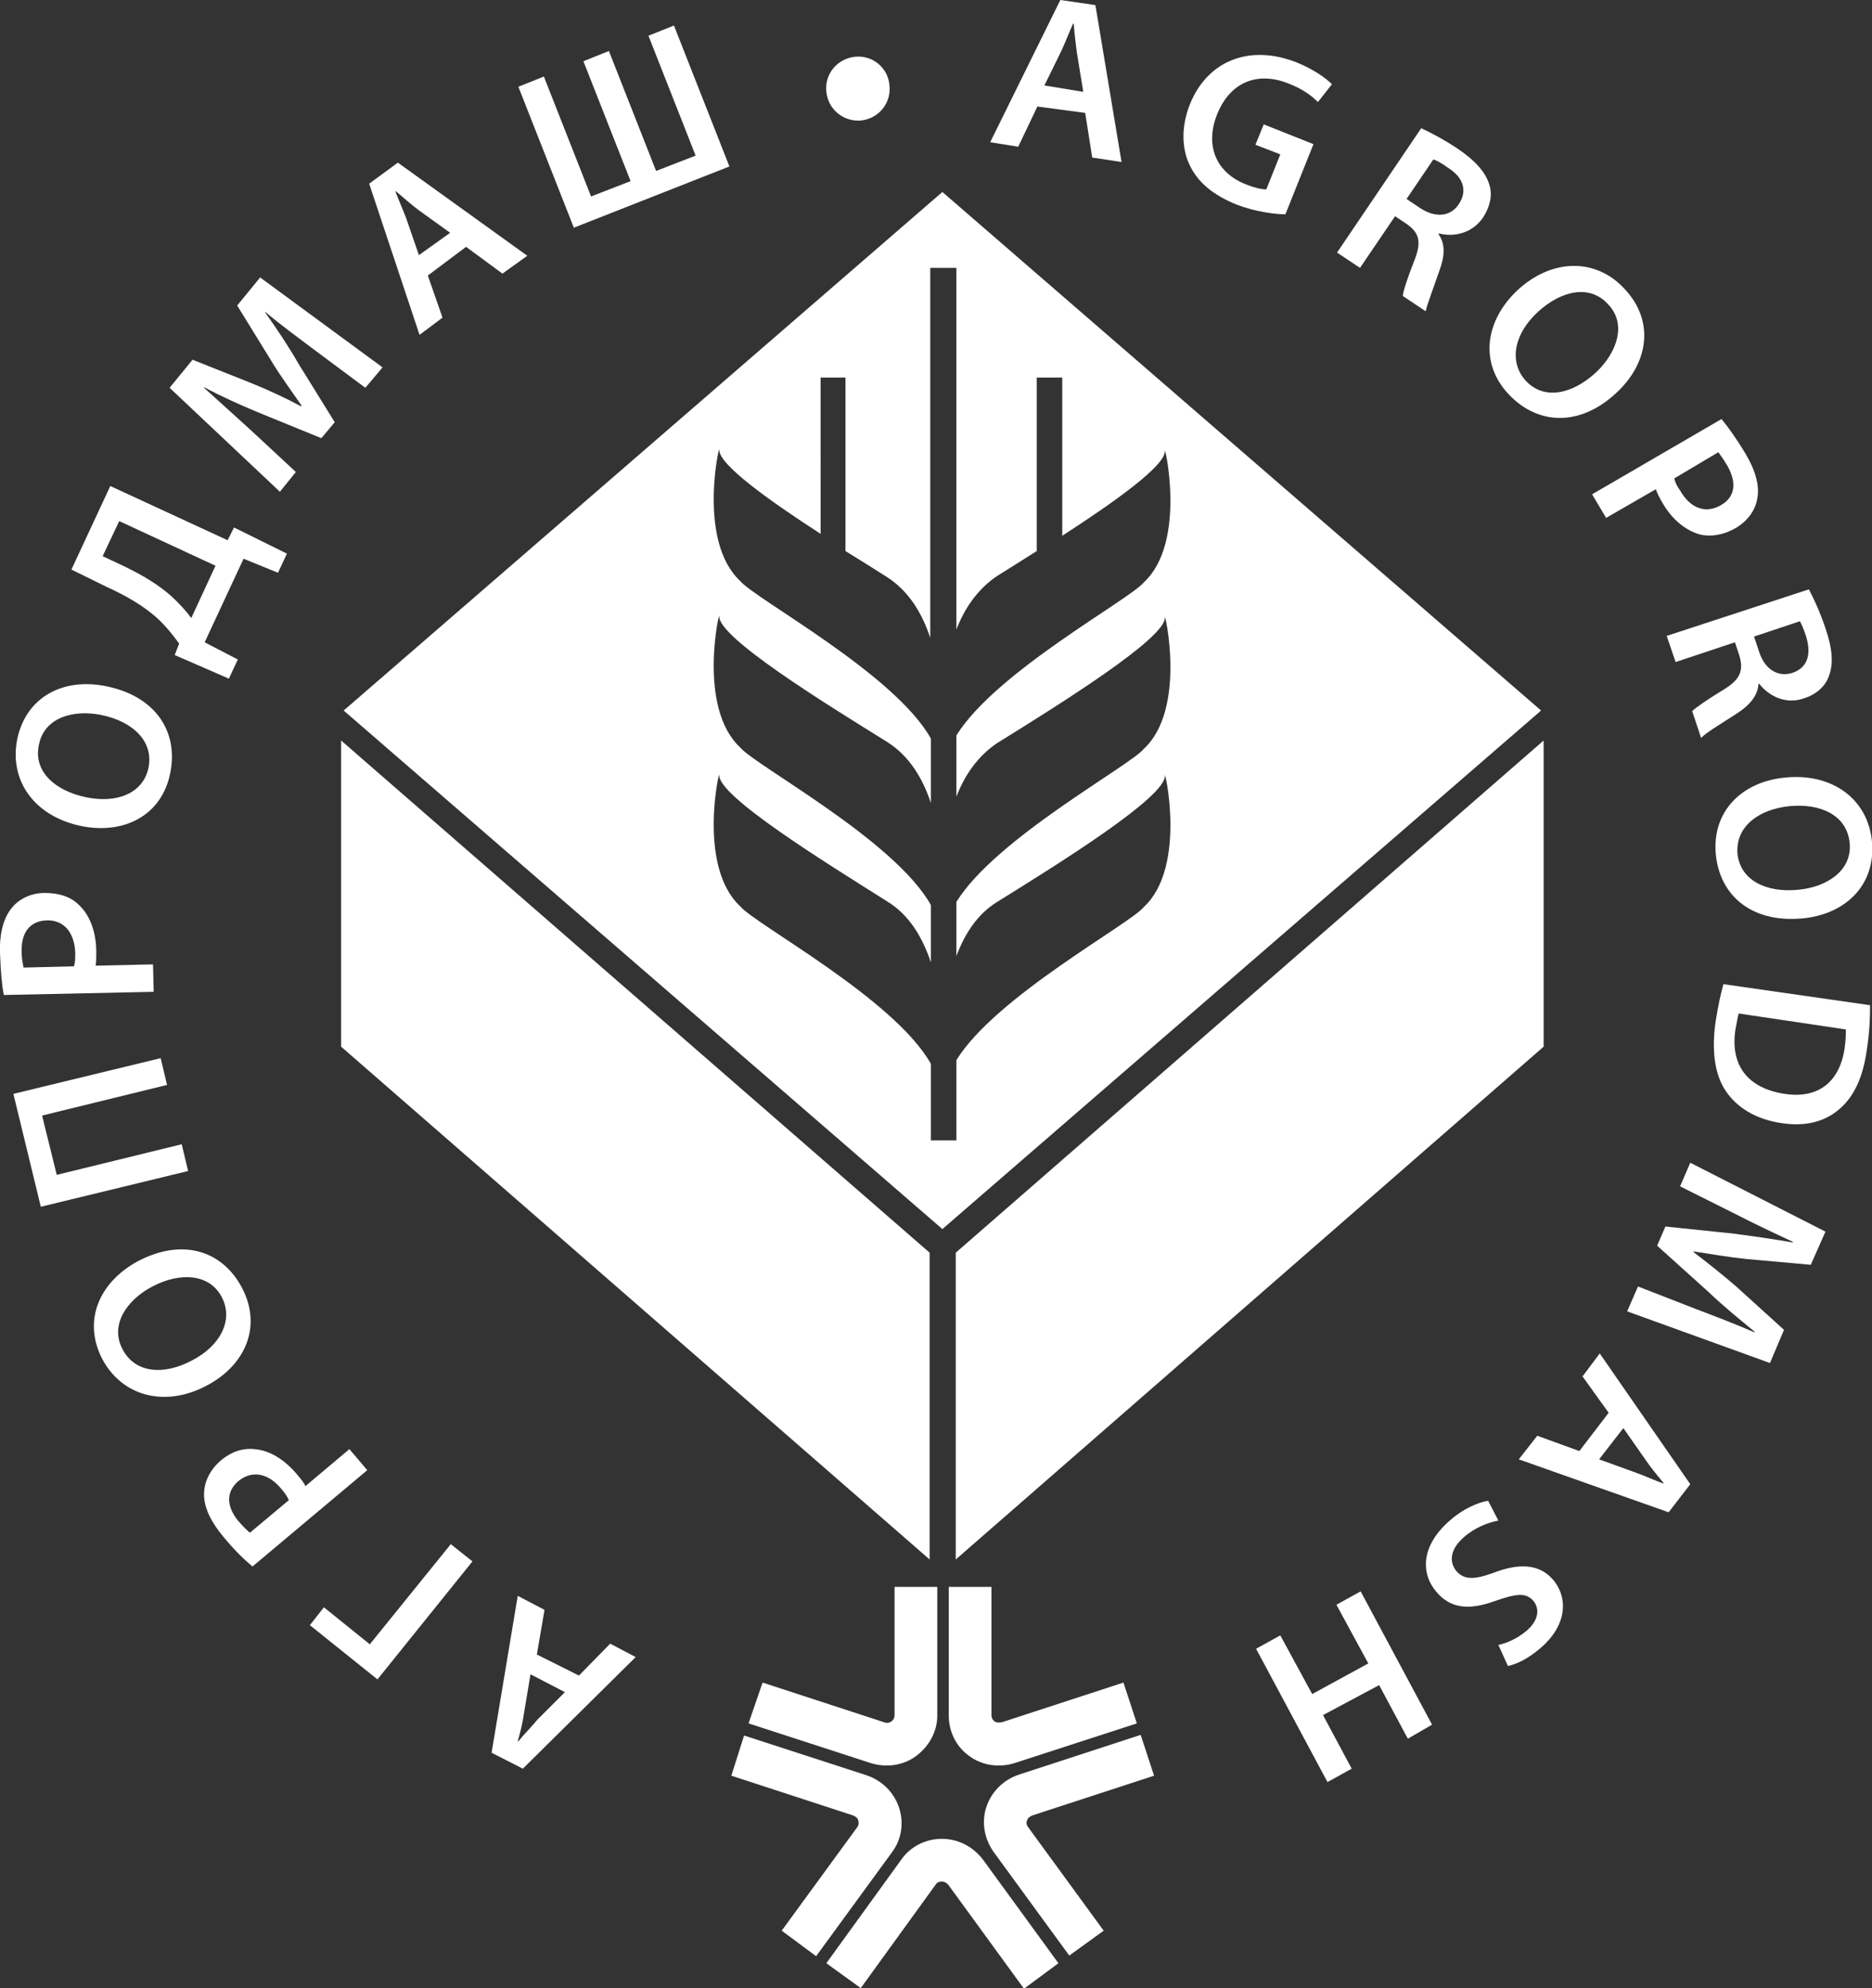 <?xml version="1.0" encoding="UTF-8"?> <!-- Generator: Adobe Illustrator 26.3.1, SVG Export Plug-In . SVG Version: 6.00 Build 0) --> <svg xmlns="http://www.w3.org/2000/svg" xmlns:xlink="http://www.w3.org/1999/xlink" id="Layer_1" x="0px" y="0px" viewBox="0 0 29.36 31.17" style="enable-background:new 0 0 29.36 31.17;" xml:space="preserve"><rect x="0" y="0" width="29.36" height="31.17" fill="#333333" stroke="none"/> <style type="text/css"> .st0{fill:#DEBD8A;} .st1{fill:#C5934E;} .st2{fill:#AD7D19;} .st3{fill:#655A00;} .st4{fill:#76480C;} .st5{fill:#BBDBFE;} .st6{fill:#9DB0D3;} .st7{fill:#69A3B7;} .st8{fill:#4B779E;} .st9{fill:#354C77;} .st10{fill:#F0EEDF;} .st11{fill:#FBFBF3;} .st12{fill:#DAE2F5;} .st13{fill:#367CAE;} .st14{fill:#89CBE8;} .st15{fill:none;} .st16{fill:#BD8E5A;} .st17{fill:#E4C48B;} .st18{fill:#523E37;} .st19{fill:#95684B;} .st20{fill:#E9DAC3;} .st21{fill:#A8968C;} .st22{fill:#3B735A;} .st23{opacity:0.5;fill:#56967B;} .st24{clip-path:url(#SVGID_00000109002425559220437230000012111330314897630368_);} .st25{fill:#56967B;} .st26{fill:#E4D653;} .st27{fill:#FFFFFF;} .st28{fill-rule:evenodd;clip-rule:evenodd;fill:#FFFFFF;} .st29{fill:#C5B625;} .st30{clip-path:url(#SVGID_00000013164054169628335630000017798794231032102292_);fill:#C5B625;} .st31{fill-rule:evenodd;clip-rule:evenodd;fill:#56967B;} .st32{opacity:0.5;clip-path:url(#SVGID_00000171715847386666580640000014635271785109223566_);} .st33{opacity:0.5;clip-path:url(#SVGID_00000088835734090946929420000000778574106886984099_);} .st34{fill:#959765;} .st35{opacity:0.5;clip-path:url(#SVGID_00000119811256136849526210000018413882578558906544_);} .st36{fill:#C8A65E;} .st37{fill:#127147;} .st38{fill:#DBB201;} </style> <g> <g> <g> <path class="st27" d="M9.08,26.27l0.49-0.5l0.4,0.21L8.2,27.73l-0.49-0.25l0.41-2.46l0.42,0.22l-0.12,0.7L9.08,26.27z M8.32,26.25l-0.1,0.6C8.2,27,8.16,27.16,8.12,27.3l0.01,0c0.09-0.11,0.21-0.23,0.3-0.34l0.43-0.43L8.32,26.25z"></path> <path class="st27" d="M4.86,25.48l0.22-0.28l0.72,0.58l1.27-1.57l0.34,0.27l-1.49,1.85L4.86,25.48z"></path> <path class="st27" d="M3.96,24.56c-0.12-0.1-0.28-0.25-0.46-0.47c-0.2-0.24-0.3-0.46-0.3-0.66c0-0.18,0.08-0.37,0.25-0.52 c0.17-0.15,0.36-0.21,0.54-0.19c0.25,0.02,0.48,0.17,0.68,0.41c0.05,0.06,0.1,0.12,0.12,0.17l0.69-0.58l0.28,0.33L3.96,24.56z M4.53,23.52c-0.02-0.05-0.06-0.11-0.12-0.18c-0.21-0.25-0.46-0.29-0.67-0.12c-0.2,0.17-0.19,0.4,0,0.63 c0.08,0.09,0.14,0.15,0.18,0.18L4.53,23.52z"></path> <path class="st27" d="M2.17,19.77c0.71-0.37,1.33-0.15,1.63,0.43c0.31,0.6,0.05,1.21-0.57,1.53c-0.65,0.34-1.32,0.16-1.63-0.43 C1.29,20.69,1.57,20.09,2.17,19.77z M3.01,21.33c0.43-0.22,0.66-0.62,0.47-0.99c-0.19-0.37-0.65-0.4-1.09-0.17 c-0.4,0.21-0.67,0.6-0.47,0.98C2.12,21.54,2.58,21.56,3.01,21.33z"></path> <path class="st27" d="M0.21,17.15l2.31-0.56l0.1,0.42l-1.96,0.48l0.23,0.93l1.96-0.48l0.1,0.42l-2.31,0.56L0.21,17.15z"></path> <path class="st27" d="M0.06,15.6C0.03,15.45,0.01,15.23,0,14.94c-0.01-0.32,0.06-0.55,0.18-0.7C0.29,14.1,0.48,14,0.7,14 c0.23,0,0.41,0.06,0.54,0.19c0.18,0.17,0.27,0.44,0.27,0.74c0,0.08,0,0.15-0.01,0.21l0.9-0.02l0.01,0.43L0.06,15.6z M1.16,15.15 c0.02-0.06,0.02-0.12,0.02-0.21C1.17,14.62,1,14.42,0.73,14.43c-0.26,0.01-0.4,0.19-0.39,0.49c0,0.12,0.02,0.2,0.03,0.25 L1.16,15.15z"></path> <path class="st27" d="M1.67,10.76c0.78,0.16,1.13,0.72,1,1.36c-0.13,0.66-0.72,0.97-1.4,0.83c-0.72-0.15-1.13-0.7-1-1.36 C0.41,10.92,1,10.62,1.67,10.76z M1.35,12.5c0.48,0.1,0.9-0.06,0.98-0.47c0.08-0.41-0.25-0.72-0.74-0.82 c-0.44-0.09-0.9,0.04-0.98,0.47C0.52,12.1,0.87,12.4,1.35,12.5z"></path> <path class="st27" d="M1.73,7.62l1.84,0.85l0.1-0.2L4.5,8.68l-0.14,0.3L3.82,8.76l-0.61,1.31l0.52,0.27l-0.14,0.3l-0.85-0.37 l0.07-0.18c-0.11-0.15-0.23-0.3-0.38-0.43c-0.2-0.17-0.45-0.32-0.76-0.46L1.12,8.93L1.73,7.62z M1.95,8.88 c0.29,0.14,0.54,0.29,0.74,0.47c0.12,0.11,0.23,0.23,0.31,0.34l0.38-0.82l-1.51-0.7L1.61,8.72L1.95,8.88z"></path> <path class="st27" d="M4.95,5.5C4.71,5.32,4.41,5.1,4.16,4.89L4.16,4.9c0.17,0.24,0.36,0.52,0.52,0.8l0.57,0.92L5.04,6.87 l-0.98-0.4c-0.29-0.12-0.6-0.26-0.86-0.4l0,0.01C3.42,6.28,3.7,6.53,3.94,6.75l0.7,0.65L4.39,7.71L2.66,6.08l0.36-0.44l0.93,0.37 c0.27,0.11,0.53,0.23,0.77,0.36l0.01-0.01C4.58,6.14,4.4,5.9,4.25,5.65L3.72,4.79l0.36-0.44L6,5.76L5.73,6.08L4.95,5.5z"></path> <path class="st27" d="M6.71,4.32l0.23,0.66L6.58,5.25L5.79,2.88l0.45-0.33l2.03,1.46L7.88,4.29L7.31,3.87L6.71,4.32z M7.06,3.65 l-0.5-0.36C6.44,3.2,6.32,3.09,6.21,3l-0.01,0c0.05,0.13,0.12,0.29,0.17,0.42l0.2,0.58L7.06,3.65z"></path> <path class="st27" d="M8.53,1.2l0.74,1.88l0.62-0.24L9.15,0.96l0.4-0.16l0.74,1.88l0.62-0.24l-0.74-1.88l0.4-0.16l0.87,2.21 L9,3.57L8.13,1.36L8.53,1.2z"></path> <path class="st27" d="M13.5,1.89c-0.27,0.02-0.51-0.17-0.54-0.45c-0.03-0.28,0.17-0.52,0.45-0.55c0.27-0.03,0.52,0.17,0.54,0.45 C13.98,1.62,13.78,1.86,13.5,1.89L13.5,1.89z"></path> <path class="st27" d="M16.27,1.67l-0.3,0.63l-0.44-0.07L16.63,0l0.55,0.08l0.41,2.46l-0.46-0.07l-0.11-0.7L16.27,1.67z M16.99,1.44l-0.1-0.61c-0.02-0.15-0.04-0.32-0.05-0.46l-0.01,0c-0.06,0.13-0.12,0.29-0.18,0.42l-0.27,0.55L16.99,1.44z"></path> <path class="st27" d="M20.16,3.36c-0.16,0-0.47-0.04-0.76-0.15c-0.37-0.15-0.62-0.35-0.75-0.64c-0.12-0.26-0.12-0.6,0.01-0.93 c0.28-0.7,0.95-0.95,1.68-0.66c0.27,0.11,0.46,0.25,0.55,0.34L20.67,1.6c-0.1-0.1-0.23-0.2-0.46-0.29 c-0.47-0.19-0.91-0.04-1.12,0.48c-0.2,0.5-0.01,0.92,0.45,1.1c0.15,0.06,0.26,0.08,0.32,0.08l0.22-0.55l-0.39-0.15l0.13-0.32 l0.78,0.31L20.16,3.36z"></path> <path class="st27" d="M22.29,2.01c0.15,0.07,0.36,0.18,0.57,0.32c0.28,0.19,0.44,0.37,0.5,0.57c0.05,0.16,0.01,0.34-0.1,0.51 c-0.17,0.25-0.46,0.31-0.69,0.25l-0.01,0.01c0.11,0.15,0.1,0.34,0.02,0.56c-0.1,0.29-0.2,0.55-0.22,0.65L22,4.64 c0.01-0.08,0.07-0.27,0.18-0.55c0.12-0.3,0.08-0.44-0.12-0.58l-0.18-0.12l-0.55,0.81l-0.36-0.24L22.29,2.01z M22.06,3.12 l0.21,0.14c0.24,0.16,0.48,0.14,0.61-0.06c0.14-0.21,0.07-0.42-0.17-0.57c-0.11-0.08-0.19-0.12-0.23-0.13L22.06,3.12z"></path> <path class="st27" d="M25.35,6.16c-0.58,0.54-1.24,0.5-1.69,0.02c-0.46-0.49-0.37-1.15,0.14-1.63c0.54-0.5,1.23-0.51,1.68-0.02 C25.96,5.04,25.85,5.7,25.35,6.16z M24.12,4.89c-0.36,0.33-0.47,0.77-0.19,1.08c0.29,0.31,0.73,0.21,1.1-0.13 c0.33-0.31,0.49-0.76,0.19-1.07C24.93,4.45,24.48,4.56,24.12,4.89z"></path> <path class="st27" d="M27,6.57c0.1,0.12,0.23,0.3,0.38,0.55c0.16,0.27,0.22,0.51,0.18,0.7C27.53,8,27.41,8.17,27.22,8.28 c-0.19,0.11-0.39,0.14-0.56,0.1c-0.24-0.07-0.45-0.25-0.6-0.52c-0.04-0.07-0.07-0.13-0.09-0.19l-0.78,0.45l-0.22-0.37L27,6.57z M26.26,7.5c0.01,0.06,0.04,0.12,0.09,0.19c0.16,0.28,0.4,0.37,0.64,0.23c0.23-0.13,0.25-0.36,0.1-0.62 c-0.06-0.1-0.11-0.17-0.14-0.21L26.26,7.5z"></path> <path class="st27" d="M28.37,9.24c0.08,0.15,0.18,0.37,0.26,0.61c0.11,0.32,0.13,0.56,0.05,0.76c-0.06,0.16-0.2,0.28-0.39,0.34 c-0.29,0.1-0.55-0.04-0.7-0.23l-0.01,0c-0.01,0.18-0.13,0.33-0.33,0.46c-0.26,0.17-0.5,0.31-0.57,0.39l-0.14-0.42 c0.06-0.06,0.22-0.17,0.48-0.33c0.27-0.16,0.33-0.3,0.26-0.54l-0.07-0.21l-0.93,0.31l-0.14-0.41L28.37,9.24z M27.51,9.98 l0.08,0.24c0.09,0.28,0.3,0.4,0.52,0.33c0.24-0.08,0.3-0.29,0.22-0.56c-0.04-0.13-0.08-0.21-0.1-0.25L27.51,9.98z"></path> <path class="st27" d="M28.26,14.4c-0.79,0.07-1.29-0.36-1.35-1.01c-0.06-0.67,0.41-1.14,1.1-1.2c0.73-0.07,1.29,0.34,1.35,1.01 C29.42,13.88,28.94,14.34,28.26,14.4z M28.06,12.64c-0.48,0.05-0.84,0.32-0.81,0.74c0.04,0.42,0.45,0.62,0.95,0.57 c0.45-0.04,0.85-0.3,0.81-0.73C28.97,12.78,28.55,12.59,28.06,12.64z"></path> <path class="st27" d="M29.33,15.76c0,0.2-0.01,0.44-0.05,0.69c-0.06,0.44-0.2,0.73-0.41,0.92c-0.22,0.2-0.52,0.3-0.92,0.24 c-0.42-0.06-0.71-0.25-0.88-0.5c-0.18-0.26-0.23-0.65-0.16-1.11c0.04-0.25,0.08-0.43,0.12-0.57L29.33,15.76z M27.27,15.89 c-0.02,0.06-0.03,0.15-0.05,0.24c-0.09,0.56,0.18,0.93,0.77,1.02c0.52,0.08,0.86-0.18,0.94-0.71c0.02-0.14,0.02-0.23,0.02-0.3 L27.27,15.89z"></path> <path class="st27" d="M26.59,20.52c0.29,0.11,0.63,0.24,0.93,0.37l0-0.01c-0.23-0.19-0.49-0.4-0.72-0.62l-0.81-0.73l0.13-0.3 l1.06,0.11c0.31,0.04,0.65,0.09,0.94,0.14l0-0.01c-0.28-0.13-0.62-0.29-0.91-0.44l-0.86-0.43l0.16-0.37l2.12,1.08l-0.23,0.52 l-1-0.09c-0.29-0.03-0.58-0.08-0.84-0.12l0,0.01c0.21,0.16,0.45,0.35,0.67,0.54l0.75,0.68l-0.22,0.52l-2.24-0.81l0.17-0.39 L26.59,20.52z"></path> <path class="st27" d="M25.23,22.15l-0.41-0.57l0.27-0.36l1.42,2.05l-0.34,0.44l-2.35-0.83l0.29-0.37l0.66,0.24L25.23,22.15z M25.08,22.88l0.58,0.21c0.14,0.05,0.29,0.12,0.43,0.17l0-0.01c-0.09-0.11-0.2-0.24-0.28-0.36l-0.35-0.5L25.08,22.88z"></path> <path class="st27" d="M23.5,23.84c-0.16,0.03-0.37,0.11-0.54,0.26c-0.21,0.18-0.24,0.38-0.12,0.53c0.12,0.14,0.28,0.14,0.58,0.03 c0.39-0.15,0.72-0.15,0.94,0.11c0.25,0.3,0.2,0.73-0.2,1.07c-0.2,0.17-0.37,0.25-0.51,0.28l-0.15-0.33 c0.1-0.02,0.27-0.08,0.44-0.22c0.21-0.18,0.2-0.36,0.11-0.47c-0.12-0.14-0.28-0.11-0.6,0c-0.41,0.15-0.7,0.12-0.92-0.14 c-0.25-0.29-0.25-0.73,0.22-1.13c0.19-0.17,0.44-0.28,0.59-0.3L23.5,23.84z"></path> <path class="st27" d="M22.08,27.26l-0.45-0.84l-0.88,0.47l0.45,0.84l-0.38,0.21l-1.12-2.09l0.38-0.21l0.5,0.92l0.88-0.48 l-0.5-0.92l0.38-0.21l1.12,2.09L22.08,27.26z"></path> </g> <g> <g> <g> <g> <g> <path class="st28" d="M11.74,27.02l1.91,0.62c0.25,0.08,0.52,0.04,0.72-0.11c0.2-0.15,0.33-0.38,0.33-0.63v-2.02h-0.67v2.02 c0,0.03-0.02,0.07-0.05,0.09c-0.03,0.02-0.07,0.03-0.12,0.01l-1.9-0.62L11.74,27.02z"></path> </g> <g> <path class="st28" d="M17.62,26.38L15.72,27c-0.05,0.01-0.09,0.01-0.12-0.01c-0.03-0.02-0.05-0.06-0.05-0.09v-2.02h-0.67 v2.02c0,0.25,0.12,0.49,0.32,0.63c0.2,0.15,0.47,0.19,0.72,0.11l1.91-0.62L17.62,26.38z"></path> </g> <g> <path class="st28" d="M16.6,30.78l-1.18-1.62c-0.16-0.21-0.39-0.33-0.65-0.33c-0.25,0-0.49,0.12-0.63,0.32l-1.18,1.63 l0.54,0.39l1.18-1.63c0.02-0.03,0.06-0.04,0.09-0.04c0.04,0,0.08,0.02,0.11,0.06l1.18,1.62L16.6,30.78z"></path> </g> <g> <path class="st28" d="M17.89,27.2l-1.9,0.62c-0.25,0.08-0.44,0.27-0.52,0.51c-0.08,0.24-0.03,0.5,0.11,0.7l1.19,1.63 l0.54-0.39l-1.19-1.63c-0.02-0.03-0.03-0.07-0.01-0.1c0.01-0.04,0.04-0.06,0.09-0.08l1.9-0.62L17.89,27.2z"></path> </g> <g> <path class="st28" d="M11.47,27.84l1.9,0.62c0.05,0.02,0.08,0.04,0.09,0.08c0.01,0.03,0.01,0.07-0.01,0.1l-1.19,1.63 l0.54,0.4l1.19-1.63c0.15-0.2,0.19-0.46,0.11-0.7c-0.08-0.24-0.27-0.43-0.52-0.51l-1.91-0.62L11.47,27.84z"></path> </g> </g> </g> </g> </g> <g> <g> <polygon class="st27" points="14.58,24.45 5.35,16.41 5.35,11.61 14.58,19.64 "></polygon> <polygon class="st27" points="14.99,24.45 24.21,16.41 24.21,11.61 14.99,19.64 "></polygon> </g> <g> <path class="st27" d="M14.78,3.01l-9.39,8.13l9.39,8.13l9.39-8.13L14.78,3.01z M15.64,14.14c1-0.62,2.65-1.65,2.63-1.98 c-0.01-0.13,0.35,1.43-0.33,2.06c-0.22,0.27-2.32,1.4-2.94,2.4v1.26h-0.4v-1.2c-0.57-1.02-2.76-2.19-2.99-2.47 c-0.68-0.63-0.32-2.18-0.33-2.06c-0.02,0.33,1.63,1.35,2.63,1.98c0.35,0.21,0.56,0.57,0.69,0.96v-0.9 c-0.57-1.02-2.76-2.19-2.99-2.47c-0.68-0.63-0.32-2.18-0.33-2.06c-0.02,0.33,1.63,1.35,2.63,1.97c0.35,0.22,0.56,0.57,0.69,0.96 v-1.01c-0.57-1.02-2.76-2.19-2.99-2.47c-0.68-0.63-0.32-2.18-0.33-2.06c-0.01,0.23,0.77,0.79,1.59,1.32V5.92h0.39v2.72 c0.23,0.14,0.45,0.28,0.64,0.4c0.35,0.22,0.56,0.57,0.69,0.96v-5.8H15v5.67c0.13-0.34,0.34-0.64,0.64-0.84 c0.19-0.12,0.4-0.25,0.62-0.39V5.92h0.4V8.4c0.82-0.53,1.62-1.1,1.61-1.33c-0.01-0.12,0.35,1.43-0.33,2.06 c-0.22,0.27-2.32,1.4-2.94,2.4v0.96c0.13-0.34,0.34-0.64,0.64-0.84c1-0.62,2.65-1.65,2.63-1.97c-0.01-0.12,0.35,1.43-0.33,2.06 c-0.22,0.27-2.32,1.4-2.94,2.4v0.85C15.13,14.64,15.33,14.33,15.64,14.14z"></path> </g> </g> </g> </g> </svg> 